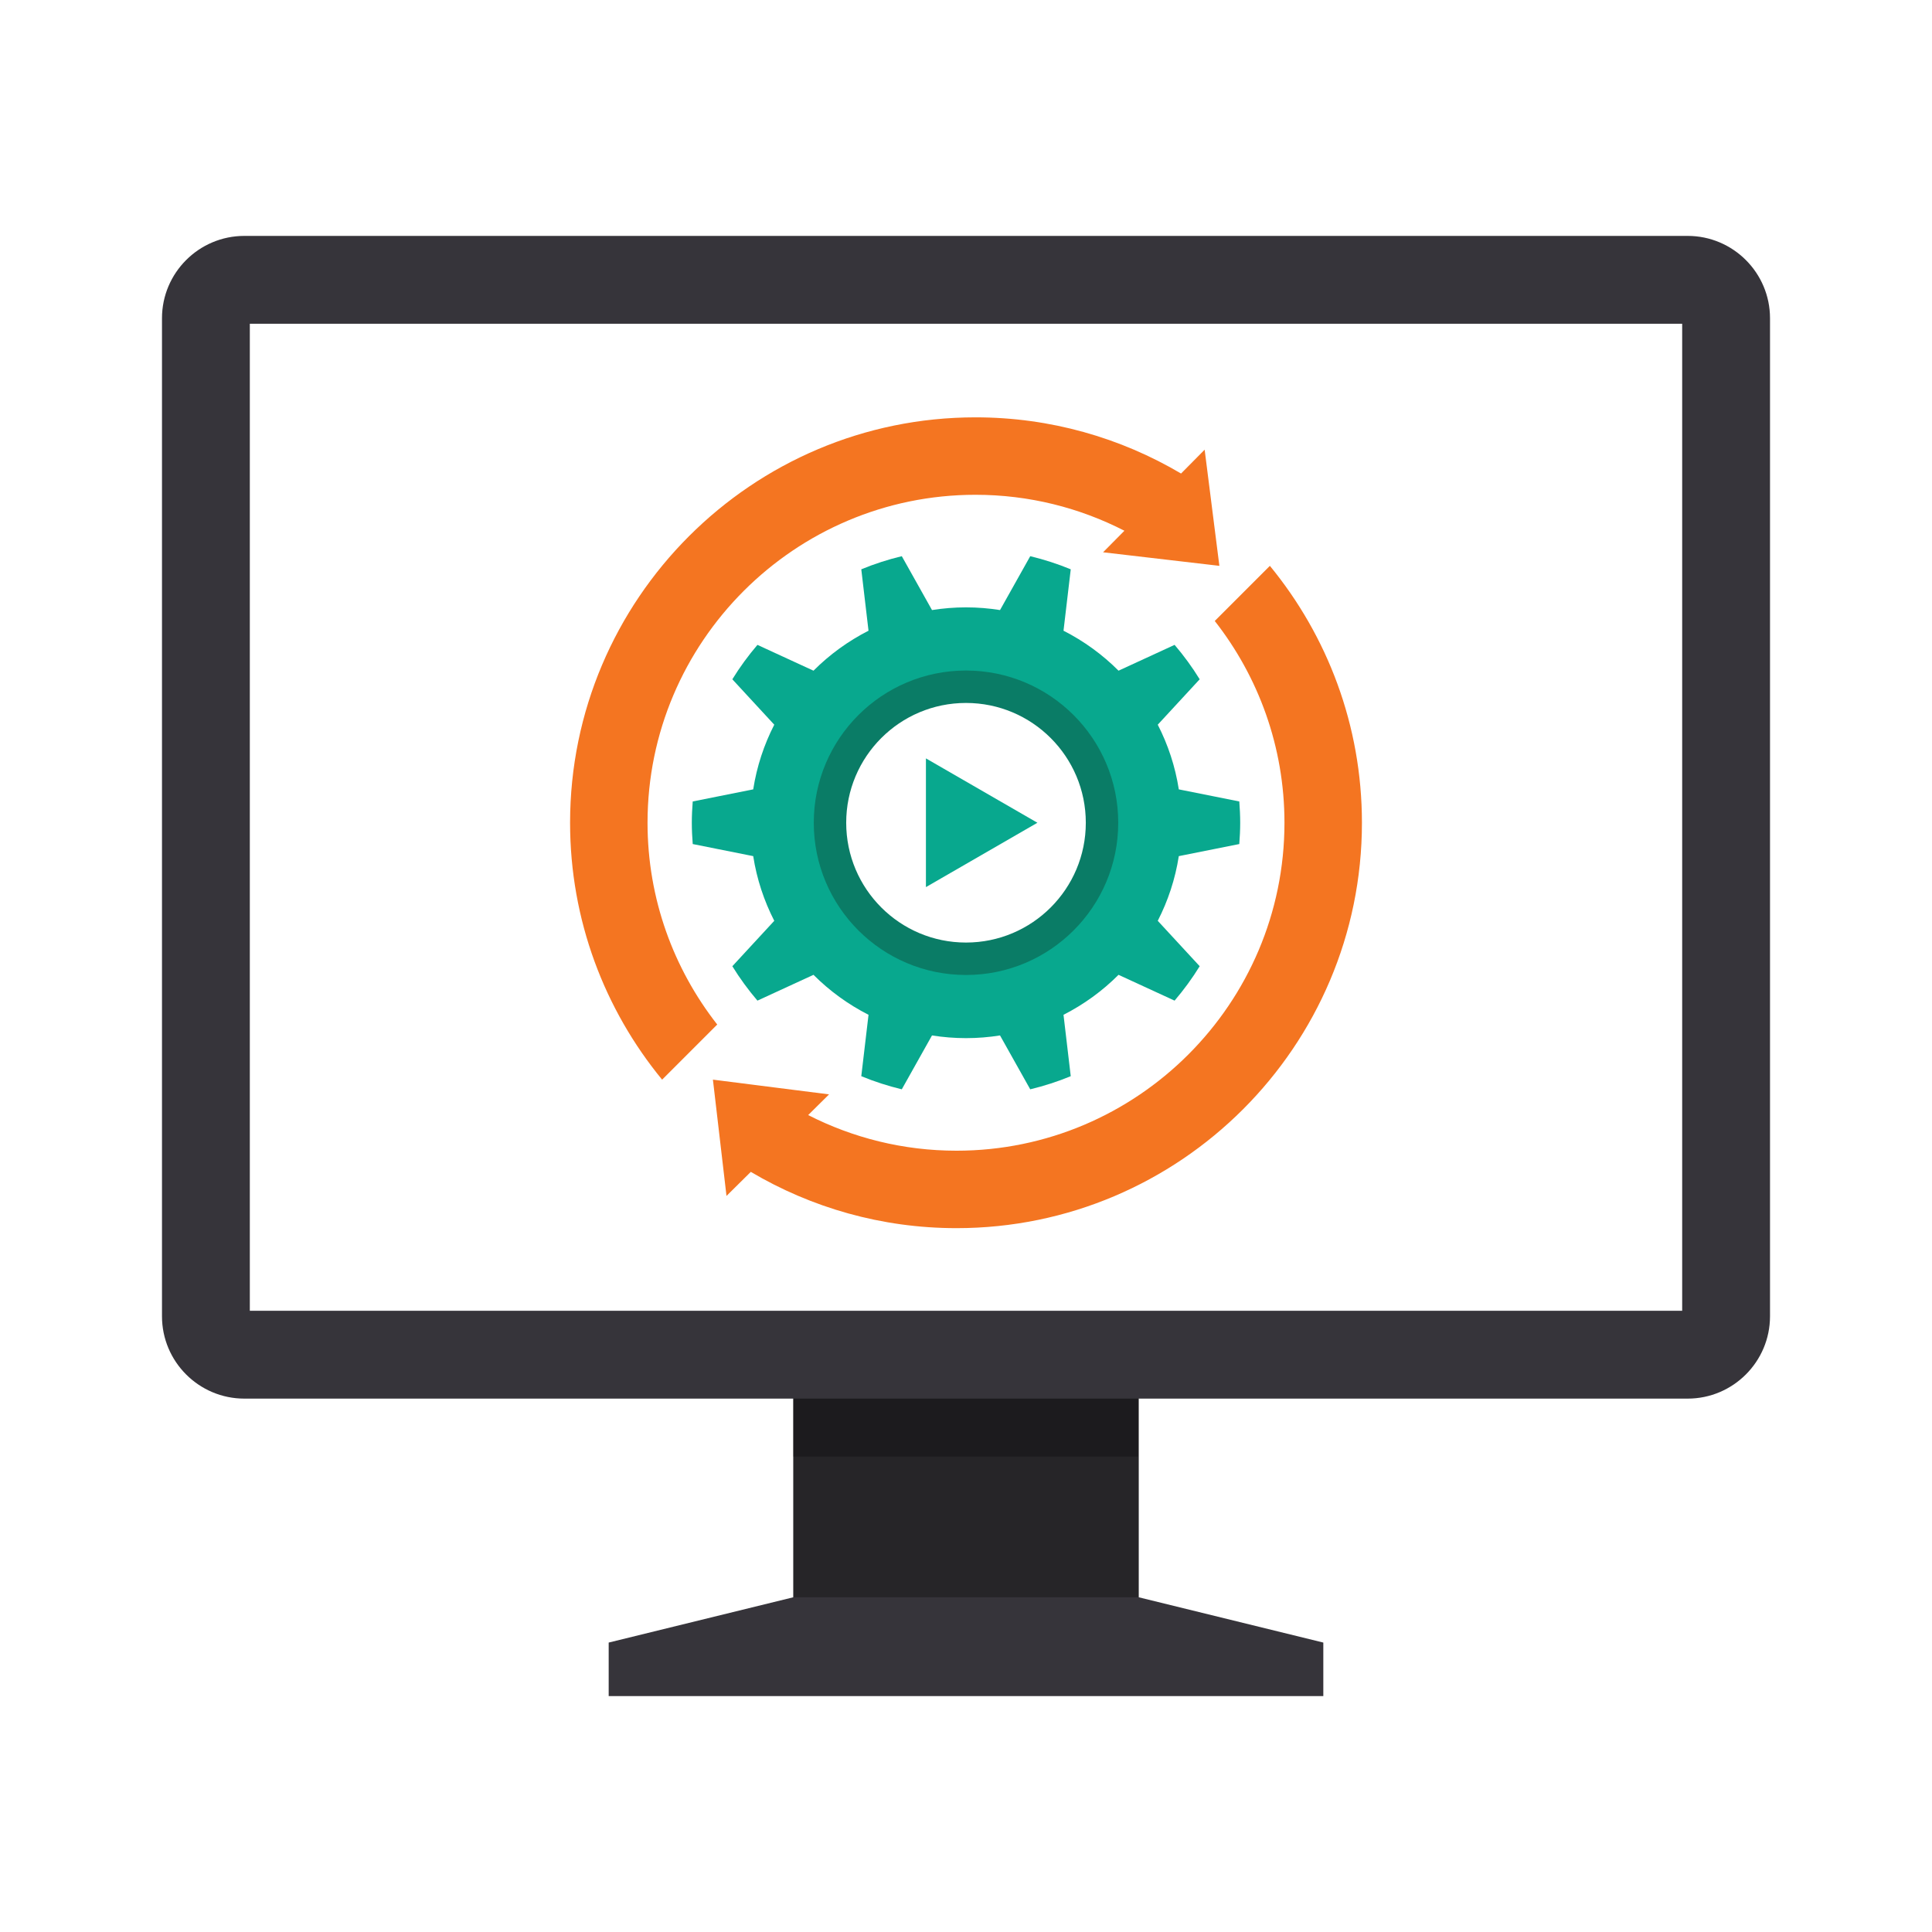 <?xml version="1.0" encoding="utf-8"?>
<!-- Generator: Adobe Illustrator 15.1.0, SVG Export Plug-In . SVG Version: 6.00 Build 0)  -->
<!DOCTYPE svg PUBLIC "-//W3C//DTD SVG 1.1//EN" "http://www.w3.org/Graphics/SVG/1.1/DTD/svg11.dtd">
<svg version="1.1" xmlns:x="http://ns.adobe.com/Extensibility/1.0/" xmlns:i="http://ns.adobe.com/AdobeIllustrator/10.0/" xmlns:graph="http://ns.adobe.com/Graphs/1.0/"
	 xmlns="http://www.w3.org/2000/svg" xmlns:xlink="http://www.w3.org/1999/xlink" xmlns:a="http://ns.adobe.com/AdobeSVGViewerExtensions/3.0/"
	 x="0px" y="0px" width="400px" height="400px" viewBox="0 0 400 400" enable-background="new 0 0 400 400" xml:space="preserve">
<g id="Layer_1" display="none">
	<g display="inline" opacity="0.81">
		<path opacity="0.35" fill="#DEDDDD" d="M225.148,246.698c0,0,25.881,76.479,21.674,267.067l62.932,1.986
			c0,0,5.209-108.46-74.295-284.748L225.148,246.698z"/>
		<path opacity="0.35" fill="#DEDDDD" d="M192.849,197.525c0,0,42.136,80.088,32.237,318.227l116.414-6.668
			c0,0-34.867-246.712-132.083-348.827L192.849,197.525z"/>
	</g>
	<g display="inline">
		<g>
			<g>
				<path fill="#FCD548" d="M202.559,193.036l-13.694,9.617c0,0-8.647,38.857,49.848,57.1L202.559,193.036z"/>
				<path fill="#F7A41C" d="M202.559,193.036l16.807-6.912c0,0,39.279,12.885,19.348,73.629L202.559,193.036z"/>
				<path fill="#FFF2CB" d="M202.559,193.036l-10.574,7.429c0,0-0.712,31.295,35.66,38.859L202.559,193.036z"/>
				<path fill="#FEDB65" d="M202.559,193.036l11.998-4.805c0,0,26.607,16.491,13.088,51.093L202.559,193.036z"/>
			</g>
			<path fill="#F47521" d="M186.499,57.654c-14.181-13.848-28.831-24.262-41.698-31.423c-6.659,5.57-14.401,10.854-23.004,15.515
				c-8.604,4.664-17.26,8.267-25.56,10.804c-1.024,14.69-0.296,32.647,3.561,52.09c2.39,12.041,8.776,24.241,16.946,35.732
				c8.251,11.604,18.324,22.482,27.957,31.736c11.867-3.848,25.115-9.535,38.612-16.851c13.496-7.312,25.493-15.307,35.196-23.15
				c-2.492-13.12-6.108-27.497-11.324-40.747C202.019,78.242,195.283,66.229,186.499,57.654z"/>
			<path fill="#12385E" d="M201.314,188.479l-20.805,11.274l4.151,5.113c0,0,7.512,0.07,21.474-7.498
				c13.961-7.563,18.006-13.896,18.006-13.896l-2.018-6.269L201.314,188.479z"/>
			<path fill="#08A88E" d="M99.817,29.539c-1.647,6.144-2.949,13.953-3.579,23.011c8.299-2.537,16.955-6.14,25.558-10.804
				c8.605-4.663,16.348-9.946,23.004-15.516c-7.933-4.414-15.184-7.59-21.23-9.565c-2.972,2.977-6.688,5.768-10.98,8.094
				C108.299,27.085,103.933,28.673,99.817,29.539z"/>
			<path fill="#7DC242" d="M120.667,15.786c-2.669,2.403-5.827,4.645-9.379,6.57c-3.551,1.926-7.155,3.346-10.625,4.27
				c-0.289,0.927-0.574,1.894-0.846,2.913c4.116-0.866,8.481-2.454,12.773-4.78c4.293-2.326,8.009-5.117,10.98-8.094
				C122.566,16.34,121.602,16.048,120.667,15.786z"/>
			<path fill="#F47521" d="M100.663,26.626c3.47-0.924,7.075-2.344,10.625-4.27c3.552-1.926,6.709-4.167,9.379-6.57
				c-6.377-1.786-11.101-2.042-13.377-0.81C105.012,16.211,102.652,20.309,100.663,26.626z"/>
			<g>
				<path fill="none" stroke="#FFFFFF" stroke-width="2" stroke-linecap="round" stroke-miterlimit="10" d="M185.106,202.017
					c0,0,0.028-0.009,0.08-0.024"/>
				
					<path fill="none" stroke="#FFFFFF" stroke-width="2" stroke-linecap="round" stroke-miterlimit="10" stroke-dasharray="0.149,6.954" d="
					M192.848,199.252c6.607-2.679,16.406-7.405,25.169-14.594"/>
				<path fill="none" stroke="#FFFFFF" stroke-width="2" stroke-linecap="round" stroke-miterlimit="10" d="M221.104,181.978
					c0.02-0.021,0.043-0.04,0.063-0.061"/>
			</g>
			<path fill="#08A88E" d="M144.702,172.108c18.054,17.341,34.553,28.972,34.553,28.972s8.086-2.495,23.121-10.643
				c15.037-8.149,21.545-13.563,21.545-13.563s-0.738-20.171-5.41-44.768c-9.703,7.844-21.701,15.839-35.196,23.15
				C169.817,162.573,156.569,168.261,144.702,172.108z"/>
			<path fill="#0A7C66" d="M144.702,172.108l-15.909,24.018l54.302,46.827c0,0-20.43-37.117-7.163-44.307L144.702,172.108z"/>
			<path fill="#0A7C66" d="M218.492,132.117l28.811-0.216l9.584,71.063c0,0-19.943-37.381-33.211-30.191L218.492,132.117z"/>
			<polygon fill="#0A7C66" points="185.156,154.351 183.042,154.76 181.546,156.308 182.628,168.417 222.639,230.091 
				194.713,161.869 			"/>
			<g>
				<path fill="#08A88E" d="M135.654,67.337c-15.684,8.5-21.528,28.173-13.029,43.857s28.174,21.528,43.857,13.029
					c15.684-8.499,21.528-28.173,13.029-43.856C171.013,64.683,151.336,58.839,135.654,67.337z"/>
				<circle fill="#C7D4D1" cx="151.068" cy="95.781" r="23.967"/>
				<g>
					<path fill="#FFFFFF" d="M139.618,70.161c0.564,1.039,0.178,2.339-0.862,2.902c-1.037,0.563-2.338,0.179-2.902-0.862
						c-0.563-1.039-0.176-2.343,0.862-2.907C137.752,68.733,139.056,69.122,139.618,70.161z"/>
					<path fill="#FFFFFF" d="M166.435,119.643c0.564,1.039,0.179,2.34-0.86,2.903s-2.341,0.176-2.903-0.863
						c-0.564-1.039-0.178-2.343,0.861-2.905C164.57,118.217,165.872,118.603,166.435,119.643z"/>
				</g>
				<g>
					<path fill="#FFFFFF" d="M124.781,85.854c1.132,0.336,1.779,1.532,1.444,2.662c-0.336,1.133-1.53,1.779-2.665,1.443
						c-1.131-0.335-1.781-1.528-1.445-2.665C122.452,86.165,123.648,85.517,124.781,85.854z"/>
					<path fill="#FFFFFF" d="M178.732,101.882c1.13,0.338,1.778,1.532,1.443,2.664c-0.335,1.131-1.531,1.779-2.663,1.442
						c-1.134-0.338-1.783-1.532-1.447-2.664C176.403,102.189,177.596,101.546,178.732,101.882z"/>
				</g>
				<g>
					<path fill="#FFFFFF" d="M125.386,107.445c1.039-0.562,2.341-0.178,2.903,0.861c0.563,1.038,0.175,2.341-0.864,2.905
						c-1.039,0.563-2.342,0.178-2.906-0.862C123.958,109.313,124.342,108.009,125.386,107.445z"/>
					<path fill="#FFFFFF" d="M174.865,80.628c1.041-0.562,2.341-0.176,2.905,0.864c0.561,1.038,0.178,2.34-0.862,2.902
						s-2.344,0.177-2.908-0.86C173.438,82.495,173.827,81.194,174.865,80.628z"/>
				</g>
				<g>
					<path fill="#FFFFFF" d="M141.08,122.284c0.338-1.133,1.528-1.78,2.662-1.441c1.132,0.334,1.78,1.528,1.442,2.662
						c-0.336,1.132-1.53,1.782-2.664,1.446C141.388,124.614,140.742,123.416,141.08,122.284z"/>
					<path fill="#FFFFFF" d="M157.107,68.333c0.336-1.131,1.53-1.78,2.662-1.444c1.132,0.339,1.78,1.531,1.443,2.666
						c-0.336,1.132-1.532,1.779-2.665,1.444C157.415,70.661,156.77,69.467,157.107,68.333z"/>
				</g>
			</g>
			<path fill="#E3F3EF" d="M165.697,83.986c5.333,9.837,1.679,22.134-8.156,27.466c-9.84,5.333-22.136,1.679-27.468-8.16
				c-5.332-9.839-1.679-22.137,8.159-27.466C148.07,70.494,160.367,74.147,165.697,83.986z"/>
			<circle fill="#FFFFFF" cx="135.467" cy="87.566" r="2.94"/>
		</g>
		<path opacity="0.15" d="M144.801,26.231L144.801,26.231c-7.933-4.415-15.184-7.591-21.23-9.566
			c-2.972,2.977-6.688,5.768-10.98,8.094c-4.292,2.326-8.657,3.914-12.773,4.78c-1.62,6.032-2.896,13.677-3.542,22.522
			c4.451-8.639,9.693-15.15,15.295-14.763c3.205,0.222,8.478,0.476,15.002,1.732c23.704,4.563,63.996,22.405,82.361,100.313
			c1.895,8.04,3.563,16.708,4.947,26.083l2.492,16.766c5.164-3.344,7.547-5.318,7.547-5.318s-0.738-20.171-5.41-44.768
			c-2.492-13.12-6.108-27.497-11.324-40.747c-5.167-13.118-11.902-25.131-20.687-33.706
			C172.318,43.807,157.668,33.393,144.801,26.231"/>
	</g>
</g>
<g id="Layer_3" display="none">
	<g display="inline">
		<polygon fill="#DEDDDD" points="22.084,101.074 242.225,45.601 382.977,128.755 382.977,325.903 162.83,341.527 22.084,260.27 		
			"/>
	</g>
	<g display="inline">
		<path fill="#49484A" d="M382.977,327.225c-0.231,0-0.463-0.055-0.669-0.176l-140.751-83.163c-0.402-0.236-0.648-0.663-0.648-1.131
			V45.601c0-0.482,0.256-0.915,0.663-1.151c0.417-0.236,0.925-0.231,1.327,0.005l140.751,83.168
			c0.402,0.231,0.648,0.668,0.648,1.131v197.148c0,0.478-0.256,0.92-0.663,1.15C383.429,327.17,383.207,327.225,382.977,327.225z
			 M243.547,241.996l138.113,81.596V129.514L243.547,47.918V241.996z"/>
	</g>
	<g display="inline">
		<path fill="#49484A" d="M22.084,102.396c-0.588,0-1.131-0.392-1.281-0.995c-0.176-0.704,0.256-1.427,0.96-1.603L241.903,44.31
			c0.708-0.176,1.433,0.261,1.608,0.965c0.181,0.704-0.257,1.422-0.96,1.604L22.411,102.355
			C22.295,102.385,22.189,102.396,22.084,102.396z"/>
	</g>
	<g display="inline">
		<path fill="#49484A" d="M162.83,342.85c-0.683,0-1.266-0.527-1.316-1.227c-0.045-0.729,0.503-1.356,1.227-1.407l220.146-15.629
			c0.684-0.056,1.362,0.492,1.412,1.226c0.056,0.729-0.497,1.362-1.226,1.407l-220.146,15.625
			C162.896,342.85,162.866,342.85,162.83,342.85z"/>
	</g>
	<g display="inline">
		<path fill="#49484A" d="M22.084,261.596c-0.684,0-1.267-0.527-1.316-1.221c-0.056-0.724,0.482-1.357,1.211-1.423l220.15-17.514
			c0.724-0.04,1.357,0.482,1.412,1.206c0.061,0.729-0.482,1.367-1.2,1.427l-220.151,17.52
			C22.154,261.596,22.119,261.596,22.084,261.596z"/>
	</g>
	<g display="inline">
		<g>
			<polygon fill="#32BBA0" points="186.943,206.682 194.587,158.993 229.776,186.277 			"/>
		</g>
		<g>
			<polygon fill="#32BBA0" points="157.619,182.835 194.587,158.993 186.943,206.682 			"/>
		</g>
		<g>
			<polygon fill="#15B497" points="157.619,182.835 186.943,206.682 155.498,224.441 			"/>
		</g>
		<g>
			<polygon fill="#05967B" points="186.943,206.682 231.123,232.302 189.748,247.986 			"/>
		</g>
		<g>
			<polygon fill="#0EB192" points="155.498,224.441 189.748,247.986 186.943,206.682 			"/>
		</g>
		<g>
			<polygon fill="#08A68C" points="231.123,232.302 186.943,206.682 229.776,186.277 			"/>
		</g>
		<g>
			<polygon fill="#53C1AC" points="166.74,156.822 194.587,158.993 157.619,182.835 			"/>
		</g>
		<g>
			<polygon fill="#08A68C" points="235.651,158.175 229.776,186.277 194.587,158.993 			"/>
		</g>
		<g>
			<polygon fill="#05967B" points="257.005,198.52 231.123,232.302 229.776,186.277 			"/>
		</g>
		<g>
			<polygon fill="#0A846C" points="217.408,255.555 189.748,247.986 231.123,232.302 			"/>
		</g>
		<g>
			<polygon fill="#15B497" points="176.485,250.911 155.498,224.441 189.748,247.986 			"/>
		</g>
		<g>
			<polygon fill="#62C4B2" points="147.548,192.012 157.619,182.835 155.498,224.441 			"/>
		</g>
		<g>
			<polygon fill="#62C4B2" points="201.939,144.138 194.587,158.993 166.74,156.822 			"/>
		</g>
		<g>
			<polygon fill="#08A68C" points="251.652,175.764 235.651,158.175 257.005,198.52 			"/>
		</g>
		<g>
			<polygon fill="#0A846C" points="248.839,233.639 231.123,232.302 257.005,198.52 			"/>
		</g>
		<g>
			<polygon fill="#08725E" points="217.408,255.555 231.123,232.302 248.839,233.639 			"/>
		</g>
		<g>
			<polygon fill="#05967B" points="176.485,250.911 189.748,247.986 217.408,255.555 			"/>
		</g>
		<g>
			<polygon fill="#62C4B2" points="166.74,156.822 157.619,182.835 147.548,192.012 			"/>
		</g>
		<g>
			<polygon fill="#53C1AC" points="201.939,144.138 235.651,158.175 194.587,158.993 			"/>
		</g>
		<g>
			<polygon fill="#08A68C" points="235.651,158.175 229.776,186.277 257.005,198.52 			"/>
		</g>
		<g>
			<path d="M257.508,198.505c0-0.021,0-0.04,0-0.061c0-0.01,0-0.025-0.01-0.03c0-0.005,0-0.005,0-0.02l-5.353-22.751
				c-0.016-0.091-0.061-0.171-0.116-0.231l-16.001-17.59l-0.01-0.005c-0.011-0.015-0.021-0.015-0.021-0.025
				c-0.01,0-0.015-0.005-0.021-0.015c-0.02-0.021-0.055-0.04-0.08-0.05c-0.005-0.006-0.015-0.016-0.025-0.021l0,0
				c-0.01-0.005-0.02-0.01-0.045-0.01l-33.691-14.042c-0.005,0-0.025,0-0.025-0.005c-0.04-0.005-0.09-0.021-0.131-0.021
				c-0.015-0.005-0.024-0.005-0.05-0.005c-0.051,0-0.11,0.005-0.161,0.025h-0.005l0,0l-35.204,12.694
				c-0.01,0.005-0.015,0.011-0.03,0.016c-0.04,0.015-0.07,0.03-0.105,0.061c-0.005,0.01-0.01,0.01-0.015,0.02
				c-0.011,0-0.011,0-0.011,0.005s-0.01,0.016-0.015,0.021c-0.025,0.025-0.045,0.045-0.065,0.07
				c-0.01,0.015-0.025,0.025-0.025,0.035c0,0,0,0-0.01,0.01l-19.183,35.185c-0.005,0.01-0.005,0.02-0.01,0.03
				c-0.016,0.05-0.03,0.085-0.041,0.12c0,0.016,0,0.03-0.005,0.045c-0.005,0.046,0,0.096,0.005,0.131c0,0.011,0,0.025,0,0.03v0.01
				l7.956,32.431l0.005,0.01c0,0.021,0.01,0.03,0.01,0.04c0.016,0.016,0.016,0.035,0.021,0.056c0.005,0.015,0.02,0.015,0.025,0.03
				c0.005,0.015,0.005,0.02,0.024,0.03l0,0c0,0.02,0,0.024,0,0.024l20.997,26.47c0,0.011,0.01,0.011,0.01,0.016
				c0.051,0.055,0.111,0.101,0.171,0.136c0,0,0.011,0,0.021,0c0.051,0.025,0.086,0.04,0.146,0.05l40.919,4.649
				c0.02,0,0.045,0,0.055,0l0,0l0,0c0.011,0,0.016,0,0.016,0c0.01,0,0.015,0,0.015,0c0.045-0.006,0.091-0.006,0.116-0.021
				c0.015,0,0.015,0,0.035-0.005c0.024-0.011,0.035-0.03,0.06-0.035c0.021,0,0.025-0.021,0.035-0.025c0.005,0,0.021,0,0.021,0
				l31.43-21.932c0.01,0,0.01-0.01,0.01-0.01c0.021-0.021,0.035-0.025,0.046-0.046c0.025-0.029,0.05-0.045,0.07-0.075
				c0.01-0.015,0.02-0.035,0.03-0.055c0.01-0.025,0.03-0.056,0.045-0.086c0-0.02,0-0.025,0.01-0.035l8.152-35.113
				c0-0.006,0-0.006,0-0.016c0,0,0-0.01,0-0.015c0.01,0,0.01-0.016,0.01-0.016c0-0.005,0-0.005,0-0.01
				C257.508,198.555,257.508,198.535,257.508,198.505z M251.176,176.005l4.422,18.766l-17.614-33.274L251.176,176.005z
				 M235.857,159.657l19.997,37.787l-25.5-11.469L235.857,159.657z M229.455,185.373l-3.514-2.719l-29.896-23.179l36.35-0.738
				l2.623-0.051L229.455,185.373z M188.235,195.363l-1.654,10.358l-28.098-22.837l35.426-22.846L188.235,195.363z M194.959,159.918
				l33.857,26.249l-29.445,14.021l-11.77,5.608l2.669-16.635L194.959,159.918z M220.509,226.733l9.429,5.473l-39.728,15.052
				l-2.693-39.651L220.509,226.733z M188.034,206.717l41.265-19.65l1.281,44.326L188.034,206.717z M202.191,144.791l31.022,12.916
				l-33.199,0.663l-4.599,0.101l5.111-10.332L202.191,144.791z M200.925,145.037l-6.488,13.117l-0.156,0.302l-25.143-1.95
				L200.925,145.037z M167.087,157.36l25.957,2.021l-34.445,22.218L167.087,157.36z M164.178,162.582l-6.991,19.961l-0.437,0.393
				l-7.303,6.648L164.178,162.582z M148.115,192.188l8.931-8.142l-1.885,36.893L148.115,192.188z M157.308,198.842l0.769-14.981
				l27.963,22.735l-29.983,16.937L157.308,198.842z M186.486,207.521l0.668,9.855l2.016,29.58l-19.273-13.257l-13.443-9.223
				L186.486,207.521z M158.001,226.778l30.495,20.962l-11.805,2.604L158.001,226.778z M179.586,250.756l5.85-1.302l4.302-0.95
				l21.178,5.805L179.586,250.756z M217.172,254.962l-25.781-7.065l0.9-0.327l37.651-14.282L217.172,254.962z M219.047,253.801
				l12.348-20.981l1.287,0.11l14.694,1.111L219.047,253.801z M248.441,233.096l-4.407-0.332l-11.941-0.904l23.877-31.163
				L248.441,233.096z M231.591,230.85l-1.271-43.773l19.63,8.825l6.257,2.814L231.591,230.85z"/>
		</g>
	</g>
	<g display="inline">
		<path fill="#49484A" d="M162.83,183.659c-0.588,0-1.136-0.407-1.281-1.016c-0.171-0.703,0.267-1.417,0.97-1.588l220.146-53.583
			c0.719-0.17,1.432,0.262,1.593,0.976c0.176,0.703-0.262,1.417-0.965,1.593l-220.146,53.578
			C163.042,183.644,162.941,183.659,162.83,183.659z"/>
	</g>
	<g display="inline">
		<path fill="#49484A" d="M162.83,342.85c-0.221,0-0.452-0.056-0.658-0.181L21.426,261.415c-0.412-0.231-0.658-0.669-0.658-1.146
			V101.074c0-0.473,0.246-0.905,0.658-1.146c0.402-0.231,0.914-0.231,1.321,0l140.752,81.264c0.402,0.236,0.658,0.679,0.658,1.146
			v159.19c0,0.473-0.256,0.915-0.658,1.142C163.293,342.794,163.062,342.85,162.83,342.85z M23.411,259.516l138.103,79.726V183.097
			L23.411,103.365V259.516z"/>
	</g>
</g>
<g id="Layer_4">
	<rect x="164.234" y="280.477" fill="#262528" width="71.532" height="59.6"/>
	
		<image overflow="visible" width="1312" height="928" xlink:href="../129f7dad.html"  transform="matrix(0.24 0 0 0.24 42.63 57.934)">
	</image>
	<path fill="#36343A" d="M349.414,289.568H50.586c-9.4,0-17.048-7.646-17.048-17.049V65.89c0-9.4,7.648-17.048,17.048-17.048
		h298.828c9.4,0,17.048,7.648,17.048,17.048v206.63C366.462,281.922,358.814,289.568,349.414,289.568z M51.723,271.385h296.554
		V67.026H51.723V271.385z"/>
	<polygon fill="#36343A" points="235.766,330.701 164.234,330.701 126.021,340.076 126.021,351.158 273.979,351.158 
		273.979,340.076 	"/>
	<rect x="164.234" y="289.568" opacity="0.26" width="71.425" height="12"/>
	<g>
		<g>
			<path fill="#08A88E" d="M256.581,174.752c0.112-1.455,0.188-2.926,0.188-4.412s-0.075-2.951-0.185-4.408l-12.525-2.5
				c-0.739-4.756-2.239-9.26-4.359-13.391l8.681-9.402c-1.546-2.514-3.287-4.893-5.194-7.127l-11.608,5.346
				c-3.317-3.328-7.163-6.125-11.392-8.275l1.498-12.713c-2.696-1.115-5.501-2.021-8.386-2.717l-6.254,11.154
				c-2.296-0.363-4.646-0.559-7.043-0.559c-2.396,0-4.747,0.195-7.041,0.559l-6.255-11.154c-2.888,0.695-5.689,1.602-8.386,2.717
				l1.496,12.713c-4.229,2.15-8.073,4.947-11.392,8.275l-11.607-5.344c-1.906,2.232-3.648,4.611-5.196,7.125l8.682,9.402
				c-2.118,4.131-3.619,8.635-4.359,13.391l-12.523,2.5c-0.113,1.457-0.189,2.922-0.189,4.408s0.076,2.957,0.189,4.412l12.523,2.5
				c0.74,4.754,2.241,9.258,4.359,13.391l-8.68,9.402c1.547,2.512,3.289,4.889,5.195,7.125l11.606-5.344
				c3.32,3.326,7.163,6.123,11.394,8.275l-1.499,12.711c2.697,1.115,5.5,2.023,8.386,2.717l6.255-11.154
				c2.294,0.365,4.645,0.559,7.041,0.559c2.397,0,4.746-0.193,7.04-0.559l6.255,11.154c2.887-0.693,5.69-1.602,8.388-2.717
				l-1.498-12.711c4.229-2.152,8.074-4.949,11.391-8.275l11.607,5.344c1.906-2.236,3.65-4.613,5.196-7.125l-8.681-9.402
				c2.12-4.133,3.62-8.637,4.359-13.391L256.581,174.752z M200.001,197.096c-14.776,0-26.755-11.979-26.755-26.756
				s11.979-26.756,26.755-26.756s26.756,11.979,26.756,26.756S214.777,197.096,200.001,197.096z"/>
			<path fill="#0A7C66" d="M199.999,138.826c-17.404,0-31.515,14.109-31.515,31.516c0,17.404,14.111,31.516,31.515,31.516
				c17.406,0,31.519-14.111,31.519-31.516C231.518,152.936,217.405,138.826,199.999,138.826z M199.999,195.145
				c-13.697,0-24.802-11.104-24.802-24.803s11.105-24.803,24.802-24.803c13.698,0,24.806,11.104,24.806,24.803
				S213.697,195.145,199.999,195.145z"/>
			<g>
				<path fill="#F47521" d="M134.065,170.342c0-37.441,30.46-67.902,67.9-67.902c11.101,0,21.573,2.695,30.831,7.443l-4.417,4.461
					L242.581,116l1.82,0.213l8.058,0.939l-1.014-7.984l-0.915-7.225l-1.122-8.839l-4.885,4.935
					c-12.488-7.38-27.032-11.633-42.558-11.633c-46.283,0-83.937,37.653-83.937,83.937c0,20.17,7.155,38.697,19.055,53.188
					l11.412-11.412C139.467,200.588,134.065,186.086,134.065,170.342z"/>
				<path fill="#F47521" d="M262.914,117.152l-11.412,11.414c9.03,11.529,14.433,26.027,14.433,41.775
					c0,37.441-30.459,67.9-67.9,67.9c-11.052,0-21.484-2.67-30.711-7.379l4.327-4.283l-14.084-1.787l-2.032-0.258l-7.934-1.006
					l0.935,8.004l0.833,7.133l1.043,8.941l5.033-4.982c12.495,7.393,27.051,11.652,42.591,11.652
					c46.282,0,83.937-37.654,83.937-83.936C281.971,150.172,274.815,131.643,262.914,117.152z"/>
			</g>
		</g>
		<polygon fill="#08A88E" points="191.703,157.016 214.785,170.342 191.703,183.668 		"/>
	</g>
</g>
<g id="Layer_2" display="none">
	<g display="inline">
		<path opacity="0.88" fill="#1A5089" d="M197.849,391.58l-87.487-55.141l87.487-49.023l91.79,52.113L197.849,391.58z
			 M213.814,355.88l16.116-10.579l4.104-10.132l-11.821-8.91l-22.215-3.519l-22.214,3.519l-11.82,8.91l4.104,10.132l20.107,10.579
			H213.814z"/>
		<g>
			<g>
				<polygon fill="#B2B3B3" points="189.417,316.742 193.908,288.735 214.572,304.761 				"/>
			</g>
			<g>
				<polygon fill="#BCBCBC" points="172.196,302.738 193.908,288.735 189.417,316.742 				"/>
			</g>
			<g>
				<polygon fill="#B2B3B3" points="172.196,302.738 189.417,316.742 170.949,327.172 				"/>
			</g>
			<g>
				<polygon fill="#878787" points="189.417,316.742 215.361,331.788 191.063,340.999 				"/>
			</g>
			<g>
				<polygon fill="#939393" points="170.949,327.172 191.063,340.999 189.417,316.742 				"/>
			</g>
			<g>
				<polygon fill="#939393" points="215.361,331.788 189.417,316.742 214.572,304.761 				"/>
			</g>
			<g>
				<polygon fill="#CCCCCC" points="177.549,287.463 193.908,288.735 172.196,302.738 				"/>
			</g>
			<g>
				<polygon fill="#AEADAE" points="218.022,288.252 214.572,304.761 193.908,288.735 				"/>
			</g>
			<g>
				<polygon fill="#878787" points="230.562,311.952 215.361,331.788 214.572,304.761 				"/>
			</g>
			<g>
				<polygon fill="#7F7F7F" points="207.31,345.45 191.063,340.999 215.361,331.788 				"/>
			</g>
			<g>
				<polygon fill="#848484" points="183.277,342.719 170.949,327.172 191.063,340.999 				"/>
			</g>
			<g>
				<polygon fill="#BCBCBC" points="166.281,308.129 172.196,302.738 170.949,327.172 				"/>
			</g>
			<g>
				<polygon fill="#C9C9C9" points="198.22,280.01 193.908,288.735 177.549,287.463 				"/>
			</g>
			<g>
				<polygon fill="#919191" points="227.417,298.585 218.022,288.252 230.562,311.952 				"/>
			</g>
			<g>
				<polygon fill="#787878" points="225.769,332.573 215.361,331.788 230.562,311.952 				"/>
			</g>
			<g>
				<polygon fill="#686868" points="207.31,345.45 215.361,331.788 225.769,332.573 				"/>
			</g>
			<g>
				<polygon fill="#686868" points="183.277,342.719 191.063,340.999 207.31,345.45 				"/>
			</g>
			<g>
				<polygon fill="#DCDBDB" points="177.549,287.463 172.196,302.738 166.281,308.129 				"/>
			</g>
			<g>
				<polygon fill="#BABABA" points="198.22,280.01 218.022,288.252 193.908,288.735 				"/>
			</g>
			<g>
				<polygon fill="#999999" points="218.022,288.252 214.572,304.761 230.562,311.952 				"/>
			</g>
		</g>
		<polygon opacity="0.25" fill="#1A5089" points="178.077,106.757 110.361,336.439 197.849,391.58 289.639,339.529 219.022,112.934 
					"/>
		
			<line fill="none" stroke="#1A5089" stroke-width="0.5" stroke-miterlimit="10" x1="197.849" y1="391.58" x2="197.849" y2="119.495"/>
		
			<line fill="none" stroke="#1A5089" stroke-width="0.5" stroke-miterlimit="10" x1="110.361" y1="336.439" x2="176.146" y2="112.934"/>
		
			<line fill="none" stroke="#1A5089" stroke-width="0.5" stroke-miterlimit="10" x1="289.639" y1="339.529" x2="223.823" y2="128.35"/>
		<path opacity="0.25" fill="#1A5089" d="M227.417,298.585l-9.395-10.333l-19.803-8.242l-20.671,7.453l-11.268,20.666l3.661,14.934
			c10.289,3.44,22.234,5.421,34.991,5.421c7.792,0,15.276-0.746,22.274-2.103l3.354-14.429L227.417,298.585z"/>
		<path fill="#282828" d="M253.372,85.972v-0.028l-107.396-62.62c-0.067-0.038-0.096-0.108-0.131-0.172l-3.081,1.752l107.613,62.799
			L253.372,85.972z"/>
		<path fill="#282828" d="M254.051,85.374c0.045,0.035,0.067,0.077,0.096,0.125c0.003,0.006,0.005,0.015,0.008,0.021l26.838-15.514
			L171.702,8.42l-25.08,14.29l107.394,62.618C254.034,85.338,254.034,85.362,254.051,85.374z"/>
		<path fill="#0B0B0B" d="M142.765,24.904v81.209l8.69,16.386c0,0,38.833,17.438,65.666,47.125l33.257-3.422V87.703L142.765,24.904z
			 M219.264,165.344c-25.478-28.902-65.761-46.046-65.761-46.046l-7.311-13.754l26.968,3.034l0.005-60.409l16.437,9.216
			c0.127,4.566,1.88,8.195,4.044,8.195c1.437,0,2.692-1.604,3.417-4.012l16.064,9.008v55.091l33.682,36.821L219.264,165.344z"/>
		<path fill="#1B1B1C" d="M280.992,70.006l-26.838,15.514c0.023,0.04,0.047,0.077,0.052,0.124c0.002,0.02,0.022,0.033,0.022,0.053
			v78.028l26.764-17.221V70.006z"/>
		<path fill="#1B1B1C" d="M253.372,85.972l-2.994,1.731v78.499l3.07-1.976c-0.031-0.06-0.076-0.111-0.076-0.184V85.972z"/>
		<path fill="#111111" d="M213.127,70.577l-16.064-9.008c-0.725,2.408-1.98,4.012-3.417,4.012c-2.164,0-3.917-3.629-4.044-8.195
			l-16.437-9.216l-0.005,60.409l-26.968-3.034l7.311,13.754c0,0,40.283,17.144,65.761,46.046l27.545-2.854l-33.682-36.821V70.577z"
			/>
		<path fill="#282828" d="M253.372,85.944v0.028l0.782-0.452c-0.003-0.007-0.005-0.015-0.008-0.021
			c-0.028-0.049-0.051-0.09-0.096-0.125c-0.017-0.012-0.017-0.035-0.035-0.045L146.622,22.71l-0.776,0.442
			c0.035,0.063,0.064,0.134,0.131,0.172L253.372,85.944z"/>
		<path opacity="0.28" fill="#4F4F4F" d="M253.372,85.944v0.028l0.782-0.452c-0.003-0.007-0.005-0.015-0.008-0.021
			c-0.028-0.049-0.051-0.09-0.096-0.125c-0.017-0.012-0.017-0.035-0.035-0.045L146.622,22.71l-0.776,0.442
			c0.035,0.063,0.064,0.134,0.131,0.172L253.372,85.944z"/>
		<path fill="#1B1B1C" d="M254.206,85.645c-0.005-0.047-0.028-0.084-0.052-0.124l-0.782,0.452v78.071
			c0,0.072,0.045,0.124,0.076,0.184l0.78-0.501V85.698C254.229,85.678,254.208,85.665,254.206,85.645z"/>
		<path opacity="0.28" fill="#4F4F4F" d="M254.206,85.645c-0.005-0.047-0.028-0.084-0.052-0.124l-0.782,0.452v78.071
			c0,0.072,0.045,0.124,0.076,0.184l0.78-0.501V85.698C254.229,85.678,254.208,85.665,254.206,85.645z"/>
		<polyline opacity="0.47" fill="none" stroke="#4F4F4F" stroke-width="0.75" stroke-miterlimit="10" points="213.127,70.577 
			213.127,125.668 246.809,162.489 		"/>
		
			<line opacity="0.47" fill="none" stroke="#4F4F4F" stroke-width="0.75" stroke-miterlimit="10" x1="146.192" y1="105.544" x2="173.16" y2="108.578"/>
	</g>
</g>
</svg>
